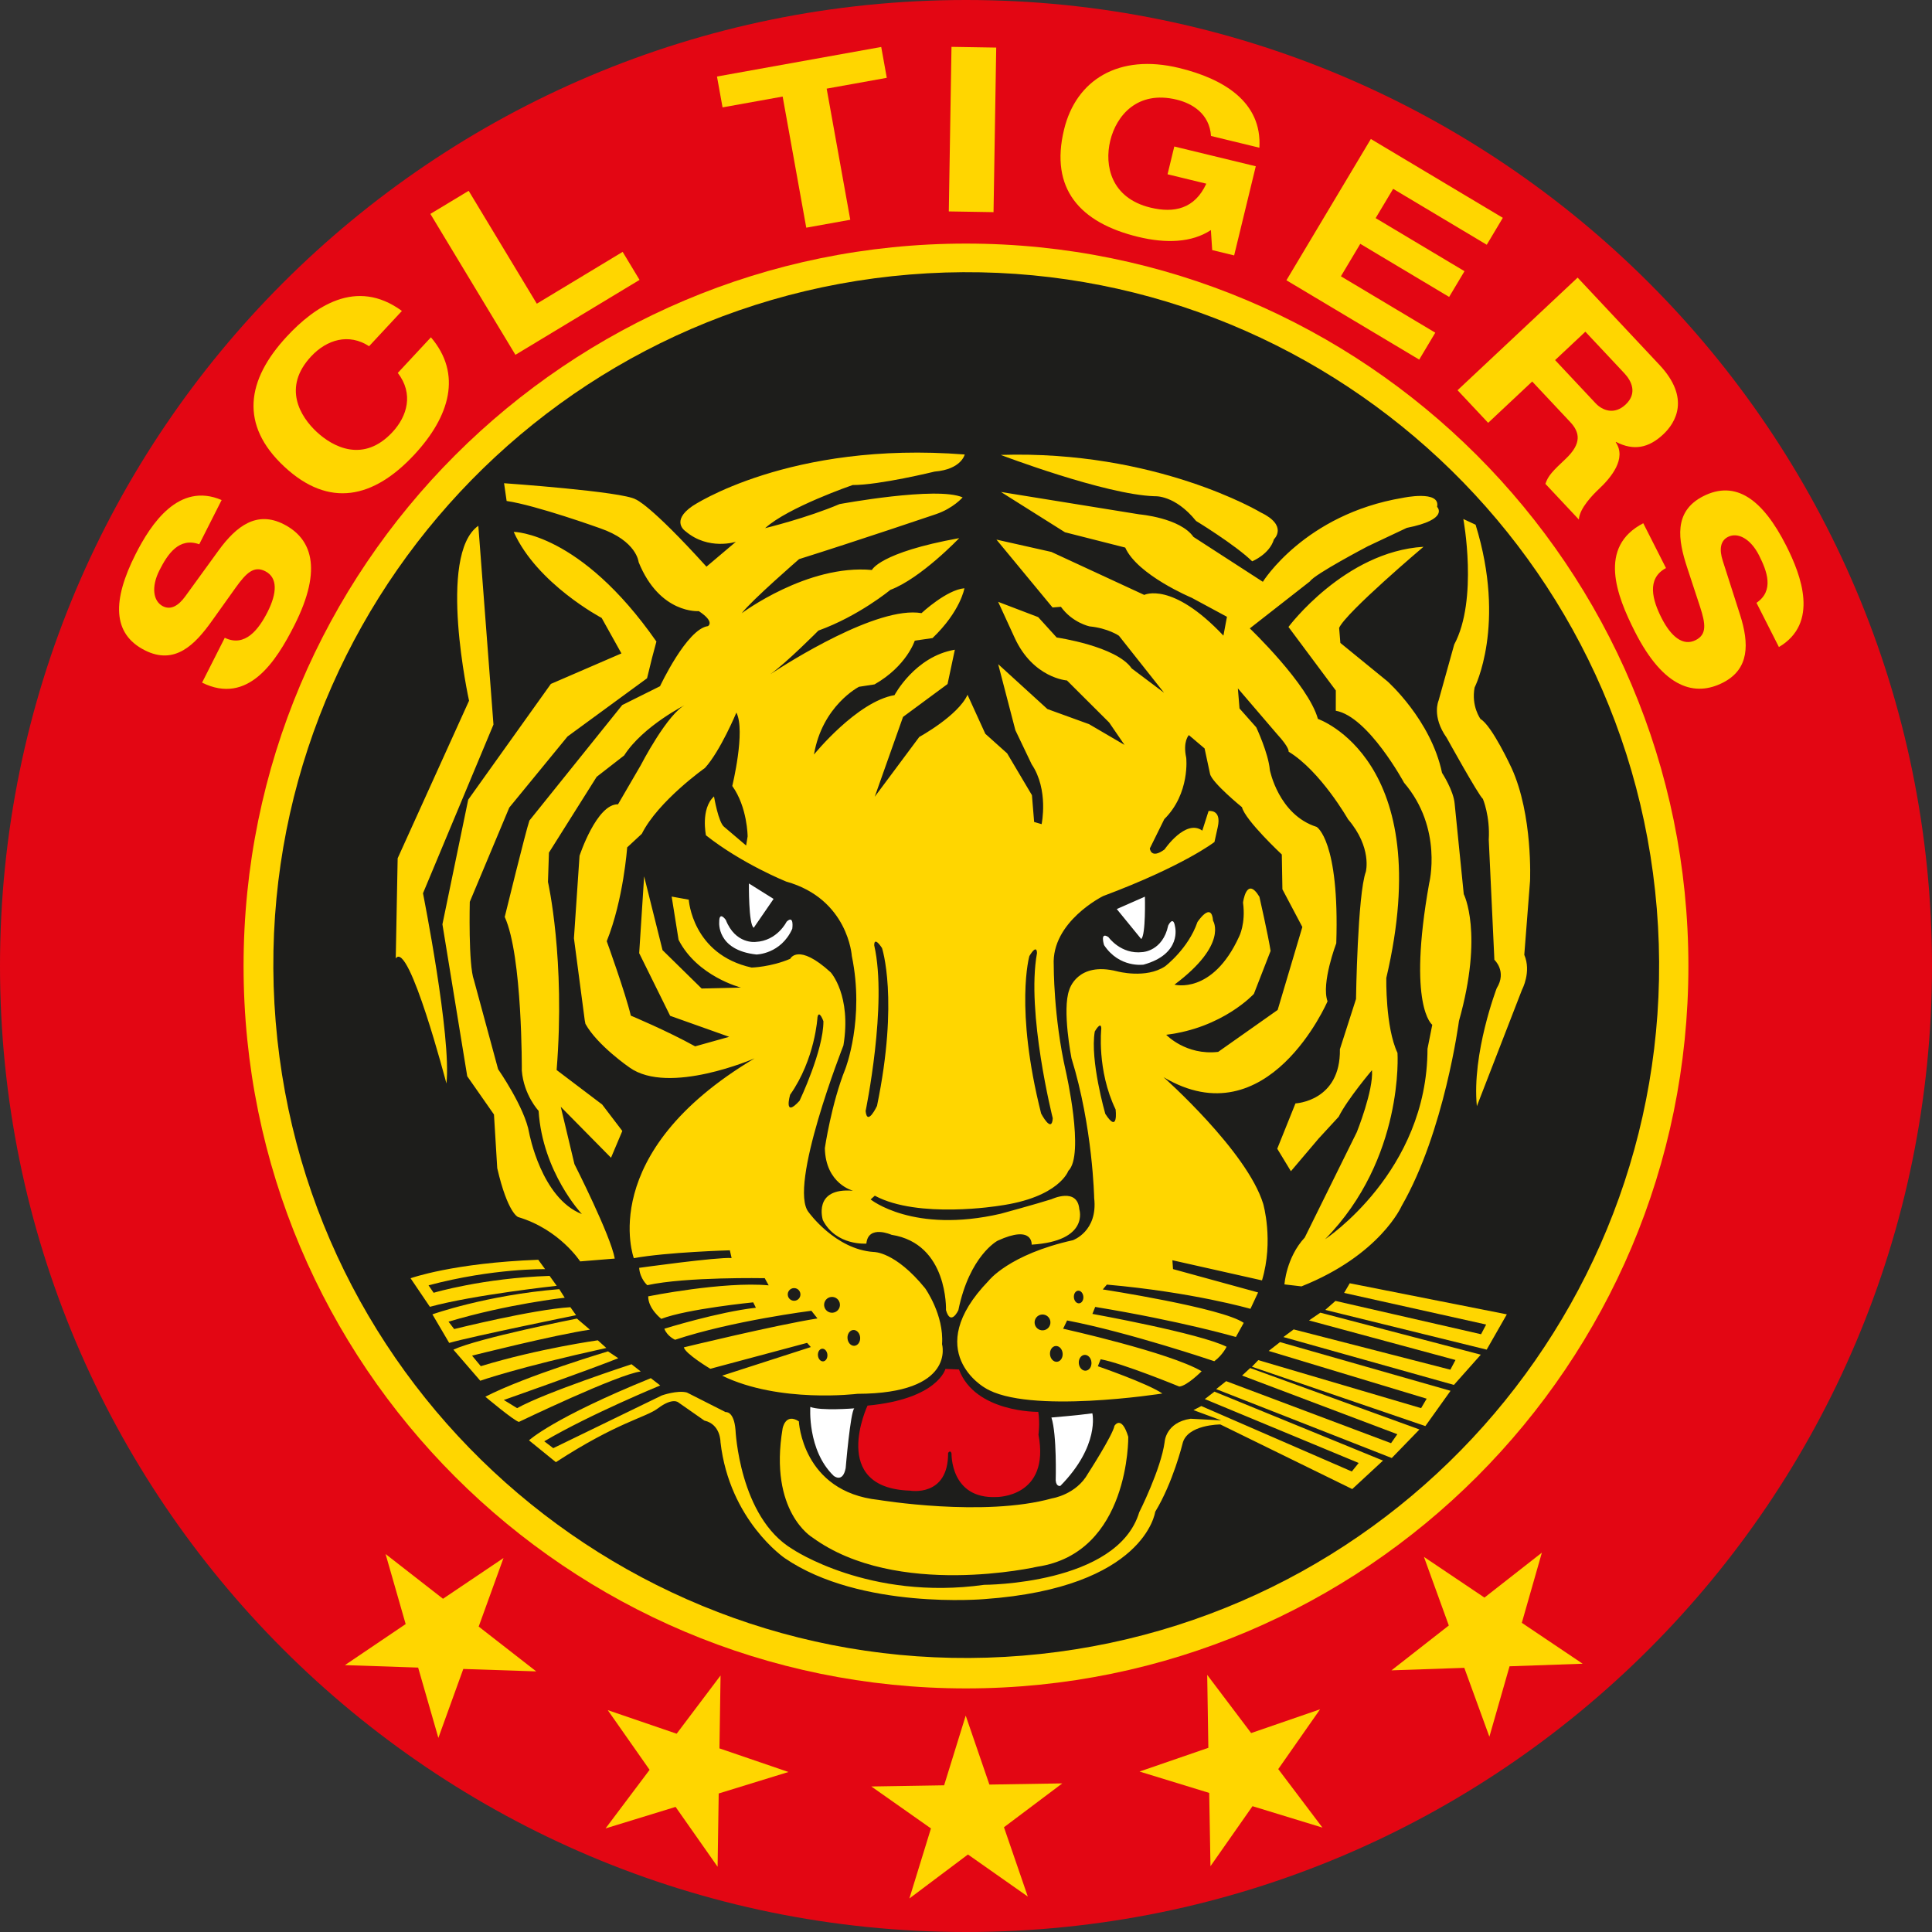 <?xml version="1.0" encoding="UTF-8"?>
<svg xmlns="http://www.w3.org/2000/svg" xmlns:xlink="http://www.w3.org/1999/xlink" id="Calque_1" data-name="Calque 1" viewBox="0 0 1000 1000">
  <rect x="0" y="0" width="1000" height="1000" fill="#333333" stroke="none"/>
  <defs>
    <style>
      .cls-1 {
        fill: none;
      }

      .cls-2 {
        fill: #1d1d1b;
      }

      .cls-3 {
        fill: #0069b4;
      }

      .cls-4 {
        fill: #fff;
      }

      .cls-5 {
        fill: #e30613;
      }

      .cls-6 {
        fill: #ffd600;
      }

      .cls-7 {
        clip-path: url(#clippath);
      }
    </style>
    <clipPath id="clippath">
      <path class="cls-1" d="M1043.18,500c0-260.01,210.77-470.78,470.78-470.78s470.78,210.77,470.78,470.78-210.77,470.78-470.78,470.78-470.78-210.77-470.78-470.78h0Z"></path>
    </clipPath>
  </defs>
  <g>
    <path class="cls-5" d="M0,500C0,223.85,223.85,0,500,0s500,223.85,500,500-223.86,500-500,500S0,776.14,0,500h0Z"></path>
    <polygon class="cls-6" points="277.55 865.11 239.8 863.85 226.9 899.53 216.43 863.14 178.54 861.86 209.97 840.62 199.57 804.36 229.29 827.52 260.61 806.43 247.77 841.91 277.55 865.11 277.55 865.11"></polygon>
    <polygon class="cls-6" points="408.1 917.18 372 928.3 371.43 966.23 349.68 935.25 313.44 946.38 336.23 916.06 314.58 885.17 350.23 897.37 372.96 867.23 372.39 904.96 408.1 917.18 408.1 917.18"></polygon>
    <polygon class="cls-6" points="549.84 923.08 519.65 945.78 531.99 981.66 501.01 959.88 470.69 982.65 481.86 946.39 451.01 924.68 488.68 924.07 499.85 888 512.11 923.69 549.84 923.08 549.84 923.08"></polygon>
    <polygon class="cls-6" points="683.27 884.73 661.62 915.68 684.49 945.96 648.29 934.88 626.54 965.94 625.88 928.01 589.82 916.95 625.44 904.67 624.85 866.92 647.59 897.03 683.27 884.73 683.27 884.73"></polygon>
    <polygon class="cls-6" points="798.07 803.65 787.69 839.97 819.18 861.14 781.34 862.47 770.9 898.92 757.92 863.27 720.22 864.57 749.9 841.35 737.03 805.85 768.35 826.91 798.07 803.65 798.07 803.65"></polygon>
    <path class="cls-6" d="M126.07,500c0-206.51,167.41-373.92,373.92-373.92s373.92,167.41,373.92,373.92-167.4,373.92-373.92,373.92S126.07,706.51,126.07,500h0Z"></path>
    <path class="cls-2" d="M529.38,856.96c-197.4,16.16-370.53-130.77-386.69-328.17-16.16-197.4,130.77-370.53,328.17-386.69,197.4-16.16,370.54,130.77,386.69,328.17,16.16,197.4-130.77,370.53-328.17,386.69h0Z"></path>
    <path class="cls-6" d="M782.36,397.48s-10.08-21.86-16.03-25.3c0,0-4.9-6.58-3.08-16.33,0,0,16.55-32.33.52-84.24l-6.35-2.97s7.78,41.68-4.72,64.95l-8.09,29.02s-3.7,8.15,4.2,19.28c0,0,16.39,29.64,18.73,31.62,0,0,3.78,8.85,3.04,21.13l2.91,62.15s6.6,6,1.2,14.73c0,0-12.94,33.78-10.27,61.04l23.41-60.37s4.92-9.13,1.14-17.98l2.98-38.19s1.57-34.16-9.59-58.55h0Z"></path>
    <path class="cls-6" d="M517.96,235.46s54.04,20.59,79.7,21.39c0,0,10.4-.85,21.41,12.79,0,0,20.2,12.3,29.05,20.89,0,0,9-3.64,11.27-11.39,0,0,7.58-7.02-6.96-13.97,0,0-53.82-32.24-134.47-29.71h0Z"></path>
    <path class="cls-6" d="M260.9,250.11l1.33,9.2c15.31,2.23,48.27,14.08,48.27,14.08,19.15,6.58,20.05,17.56,20.05,17.56,10.94,27.02,31.16,25.37,31.16,25.37,8.61,5.69,4.71,7.76,4.71,7.76-10.93,1.48-24.79,31.11-24.79,31.11l-19.56,9.74-48.04,59.78c-1.88,5.39-12.78,49.9-12.78,49.9,9.21,20.19,8.84,79.55,8.84,79.55,1.04,12.71,8.69,20.81,8.69,20.81,2.02,31.83,22.4,53.43,22.4,53.43-21.03-8.17-27.28-41.97-27.28-41.97-2.24-13.19-16.08-33.01-16.08-33.01l-12.5-46.09c-2.97-7.9-2.16-40.54-2.16-40.54l20.44-48.79,30.15-36.79,41.16-30.13,2.62-10.68,2.23-8.33c-39.54-56.68-73.87-56.77-73.87-56.77,12.09,26.93,45.53,44.55,45.53,44.55l10.23,18.36-36.52,15.79-42.79,59.93-13.34,64.49,12.84,78.64,13.84,19.81,1.69,27.78c5.41,23.4,10.79,25.29,10.79,25.29,21.46,6.39,32.13,22.96,32.13,22.96l17.91-1.46c-2.15-12.04-20.87-48.89-20.87-48.89l-7.08-29.67,26.01,26.37,5.85-13.86-10.43-13.69-23.57-17.85c4.61-57.39-4.48-97.35-4.48-97.35l.5-15.17,24.71-39.25,14.22-11.05c9.8-15.34,32.15-26.48,32.15-26.48-9.54,4.27-23.59,31.6-23.59,31.6l-11.73,20.16c-11.07-.26-19.92,26.64-19.92,26.64l-2.9,42.7,5.61,42.57.34,1.73c6.15,11.14,22.79,22.57,22.79,22.57,20.39,14.62,64.76-4.71,64.76-4.71-82.64,49.22-62.5,103.42-62.5,103.42,17.19-3.15,49.7-4.07,49.7-4.07l.91,4c-7.61-.54-47.86,5.08-47.86,5.08.47,5.79,4.22,8.97,4.22,8.97,20.05-4.4,60.78-3.62,60.78-3.62l2.05,3.71c-23.44-2.15-62.36,5.69-62.36,5.69-.06,6.4,6.77,11.65,6.77,11.65,13.53-5.18,47.58-8.54,47.58-8.54l1.39,2.79c-19.6,2.19-47.39,10.86-47.39,10.86,1.48,3.95,5.57,5.72,5.57,5.72,29.57-9.85,70.54-15.02,70.54-15.02l3.14,3.97c-22.4,3.58-69.16,14.97-69.16,14.97.86,3.42,13.71,11.09,13.71,11.09l50.09-13.41,1.93,2.17-45.91,14.81c29.68,14.44,69.99,9.39,69.99,9.39,51.18-.12,43.84-25.69,43.84-25.69,1.08-15.21-8.77-28.95-8.77-28.95-15.52-19.09-26.55-18.77-26.55-18.77-19.88-1.28-33.67-20.51-33.67-20.51-10.96-13.05,17.94-86.39,17.94-86.39,4.27-25.95-6.59-37.85-6.59-37.85-16.97-15.48-20.93-7.01-20.93-7.01-10.12,4.32-19.99,4.54-19.99,4.54-30.8-6.78-32.54-35.14-32.54-35.14l-8.85-1.6,3.58,22.39c9.69,18.98,32.26,24.7,32.26,24.7l-20.32.5-20.24-19.87-9.53-38.19-2.56,39.76,16.03,32.43,30.56,10.87-17.63,4.93c-14.62-8.1-33.29-15.89-33.29-15.89-2.68-11.41-12.46-38.53-12.46-38.53,8.7-21.65,10.57-48.56,10.57-48.56l7.57-7.02c8.5-16.98,32.69-34.09,32.69-34.09,8.01-8.8,16.27-28.67,16.27-28.67,4.85,9.5-2.13,37.99-2.13,37.99,7.88,10.99,7.95,26.11,7.95,26.11l-.78,4.71-11.25-9.55c-3.08-2.07-5.37-15.85-5.37-15.85-7.04,6.4-4.17,20.12-4.17,20.12,18.66,14.76,41.52,23.94,41.52,23.94,32.15,9,33.98,38.52,33.98,38.52,6.74,32.61-3.36,58.44-3.36,58.44-7.25,18.04-10.6,41-10.6,41,.36,18.58,14.6,22.07,14.6,22.07-21.09-1.76-15.62,15.24-15.62,15.24,6.91,13.39,22.51,12.12,22.51,12.12.93-9.97,13.01-4.56,13.01-4.56,29.46,4.57,28.2,38.99,28.2,38.99,2.45,8.52,6.4.05,6.4.05,5.82-28.39,20.32-35.98,20.32-35.98,18.5-8.5,17.62,2.04,17.62,2.04,30.1-1.88,24.67-18.31,24.67-18.31-.94-11.56-14.38-5.22-14.38-5.22-7.64,2.43-26.29,7.52-26.29,7.52-45.37,10.47-67.35-7.4-67.35-7.4l2.17-1.93c22.52,12.12,64.41,5.2,64.41,5.2,31.06-4.29,35.75-18.05,35.75-18.05,8.63-8.27-1.32-51.66-1.32-51.66-6.37-27.98-6.23-54.75-6.23-54.75-1.26-22.59,25.57-35.83,25.57-35.83,41.76-15.63,57.62-27.98,57.62-27.98l1.7-7.7c2.14-9.48-4.75-8.34-4.75-8.34l-3.24,10.15c-8.66-6.27-19.56,9.75-19.56,9.75-7.13,5.24-7.6-.54-7.6-.54l7.48-15.15c13.45-13.32,11.36-31.76,11.36-31.76-1.86-8.57,1.37-11.74,1.37-11.74l8.13,6.9,2.82,13.15c.95,4.58,16.53,17.26,16.53,17.26,1.73,6.84,20.62,24.48,20.62,24.48l.31,18.01,10.32,19.52-12.77,42.93-30.79,21.71c-16.71,1.95-26.9-8.85-26.9-8.85,29.37-3.57,45.38-21.17,45.38-21.17l8.65-22.23c-1.24-8.04-5.79-28.03-5.79-28.03-6.72-11.08-8.48,3.02-8.48,3.02,1.48,10.93-2.04,17.61-2.04,17.61-13.82,30.22-33.45,24.85-33.45,24.85,27.95-20.91,19.99-33.05,19.99-33.05-.85-10.4-8.1.66-8.1.66-4.69,13.76-16.73,22.9-16.73,22.9-9.93,6.62-24.8,2.61-24.8,2.61-20.79-5.28-24.81,9.59-24.81,9.59-3.81,10.2,1.15,35.39,1.15,35.39,11.06,35.74,11.74,72.33,11.74,72.33,2,17.29-11.01,21.85-11.01,21.85-33.13,7.36-43.64,21.02-43.64,21.02-35.4,36.63-1.86,55.41-1.86,55.41,22.08,13.9,91.8,2.92,91.8,2.92-7.53-5.21-33.38-14.11-33.38-14.11l1.44-3.61c11.22,1.99,40.71,14.12,40.71,14.12,4.04-.33,11.56-7.92,11.56-7.92-16.61-9.78-71.69-22.02-71.69-22.02l2.06-4.27c31.92,6.11,76.19,21.1,76.19,21.1,4.38-3.26,6.36-7.49,6.36-7.49-13.95-7.01-69.45-17.01-69.45-17.01l1.45-3.61c44.81,7.39,72.82,15.56,72.82,15.56l4.05-7.31c-11.1-7.81-72.96-17.3-72.96-17.3l2.12-2.5c44.53,3.92,74.32,12.54,74.32,12.54l3.96-8.48-44.04-12.09-.32-4.58,46.38,10.43c6.17-20.57.62-39.63.62-39.63-8.34-27.24-51.61-65.58-51.61-65.58,54.12,32.22,84.91-39.24,84.91-39.24-3.38-9.32,4.52-30.04,4.52-30.04,1.75-53.36-10.16-60.24-10.16-60.24-19.71-6.24-24.22-29.43-24.22-29.43-.71-8.67-7.04-22.11-7.04-22.11l-8.66-9.76-.85-10.4,20.26,23.65c6.71,7.3,5.99,9.11,5.99,9.11,16.52,9.99,30.78,35,30.78,35,12.55,14.68,9.2,27.17,9.2,27.17-4.28,11.69-5.08,65.85-5.08,65.85l-8.34,25.99c.46,27.01-23,28.05-23,28.05l-9.43,23.46,7.07,11.64,14.32-16.88,10.42-11.32c4.49-9.09,17.22-24.09,17.22-24.09.85,10.4-7.84,32.05-7.84,32.05l-26.95,54.56c-9.62,10.38-10.51,24.26-10.51,24.26l8.81,1.03c40.83-16.27,51.84-41.61,51.84-41.61,22.16-38.46,29.68-95.78,29.68-95.78,12.84-45.55,2.48-65.64,2.48-65.64l-4.71-46.74c-.56-6.93-6.54-16.04-6.54-16.04-5.74-27.45-28.32-47.42-28.32-47.42l-24.3-19.82-.64-7.8c3.69-8.15,43.67-41.96,43.67-41.96-40.8,2.47-69.89,41.49-69.89,41.49l24.51,32.9-.02,10.47c16.82,2.98,35.33,37.24,35.33,37.24,20.26,23.65,12.99,52.16,12.99,52.16-11.36,63.75,1.62,73.15,1.62,73.15l-2.47,12.42c-.02,63.7-53.01,98.57-53.01,98.57,41.08-41.75,37.48-96.43,37.48-96.43-6.33-13.44-5.79-38.79-5.79-38.79,26.53-112.98-35.4-134.09-35.4-134.09-4.96-17.92-35.25-46.85-35.25-46.85l31.16-24.37c2.32-3.68,29.93-18.15,29.93-18.15l20.16-9.51c22.32-4.44,15.69-10.88,15.69-10.88,1.89-8.88-17.83-4.65-17.83-4.65-50.78,8.52-72.36,43.44-72.36,43.44l-35.92-23.24c-6.92-9.9-28.01-11.67-28.01-11.67l-71.62-11.58,33.12,20.85,31.19,7.92c6.4,14.3,34.4,25.98,34.4,25.98l18.26,9.85-1.83,9.75c-26.74-28.35-40.98-21.07-40.98-21.07l-48.07-22.25-28.44-6.39,29.05,35.14,4.33-.35c5.91,8.24,14.79,10.13,14.79,10.13,9.67.95,15.24,4.86,15.24,4.86l23.35,29.5-16.74-12.59c-7.93-11.56-38.83-16.01-38.83-16.01l-9.59-10.56-20.71-7.9,8.49,18.49c9.58,21.03,27.13,22.21,27.13,22.21l21.85,21.77,7.92,11.57-18.32-10.72-21.58-7.83-25.47-23.22,8.9,34.18,8.43,17.63c8.93,13.23,5.15,30.99,5.15,30.99l-3.87-1.13-1.14-13.87-12.83-21.64-11.3-10.13-9.21-20.19c-4.93,10.87-24.97,21.82-24.97,21.82l-23.06,30.97,14.65-41.34,23.04-17.01,3.78-17.76c-20.66,3.44-31.23,23.5-31.23,23.5-19.51,3.34-41.69,30.75-41.69,30.75,4.32-25.37,23.3-35.07,23.3-35.07l8.05-1.24c16.67-9.51,20.83-22.64,20.83-22.64l9.19-1.33c14.57-13.99,16.5-25.78,16.5-25.78-9.24.76-22.21,12.87-22.21,12.87-22.77-3.88-69.04,25.56-78.27,31.63,8.48-6.01,24.91-22.6,24.91-22.6,20.9-7.53,37.25-21.08,37.25-21.08,15.8-5.95,35.62-26.77,35.62-26.77-41.27,7.45-45.18,16.49-45.18,16.49-33.41-3.08-67.39,22.39-67.39,22.39,5.26-6.83,29.7-28.02,29.7-28.02,30.05-9.44,70.81-23.25,70.81-23.25,9.05-3.07,13.83-8.7,13.83-8.7-13.28-5.89-63.7,3.47-63.7,3.47-16.86,7.19-38.53,12.46-38.53,12.46,11.91-10.86,45.29-22.32,45.29-22.32,13.96.02,42.47-6.97,42.47-6.97,13.87-1.14,15.56-8.84,15.56-8.84-90.74-7.11-140.9,26.66-140.9,26.66-11.57,7.93-3.59,13.09-3.59,13.09,11.88,10.08,26.04,5.43,26.04,5.43l-15.23,12.88c-29.42-32.49-36.59-34.81-36.59-34.81-6.74-4.1-68.16-8.38-68.16-8.38h0Z"></path>
    <path class="cls-6" d="M413.49,735.68c-7.05-4.52-8.42,3.74-8.42,3.74-7.24,43.06,15.37,56.33,15.37,56.33,43.62,31.92,116.42,15.19,116.42,15.19,47.99-7.12,47.13-67.26,47.13-67.26-3.57-11.64-7.15-5.67-7.15-5.67-.91,4.87-13.68,24.67-13.68,24.67-6.09,10.97-18.58,12.86-18.58,12.86-35.41,9.88-89.81.81-89.81.81-39.61-4.18-41.29-40.68-41.29-40.68h0Z"></path>
    <path class="cls-4" d="M431.5,763.87s4.69,3.98,6.22-4c0,0,2.43-28.99,4.45-30.91,0,0-17.34,1.43-22.75-.75,0,0-1.66,22.39,12.08,35.66h0Z"></path>
    <path class="cls-5" d="M537.51,742.54s.84-5.73-.09-11.76c0,0-32.68.49-41.06-21.94l-7-.3s-3.96,15.59-40.33,19c0,0-20.07,42.65,21.93,44.01,0,0,19.93,3.61,19.78-19.51,0,0,1.16-1.84,1.77.29,0,0-.69,23.61,23.22,22.53,0,0,27.95.33,21.78-32.33h0Z"></path>
    <path class="cls-4" d="M546.43,766.24c.28,3.47,2.42,2.85,2.42,2.85,20.53-20.88,16.55-37.56,16.55-37.56-7.33,1.04-21.19,2.17-21.19,2.17,2.91,8.92,2.22,32.53,2.22,32.53h0Z"></path>
    <path class="cls-4" d="M573.75,485.07c-4.62-3.11-2.28,4.12-2.28,4.12,7.96,12,20.46,10.1,20.46,10.1,20.04-5.57,16.27-19.66,16.27-19.66-.93-6.03-3.54-.58-3.54-.58-2.83,13.32-13.27,13.74-13.27,13.74-11.23,1.36-17.64-7.72-17.64-7.72h0Z"></path>
    <path class="cls-4" d="M590.68,486.03c2.45-1.95,1.92-21.92,1.92-21.92l-14.57,6.41,12.66,15.51h0Z"></path>
    <path class="cls-4" d="M375.67,476.15s-3.46-4.95-3.4,1.15c0,0-1.43,14.51,19.26,16.75,0,0,12.64-.16,18.54-13.3,0,0,1.13-7.51-2.92-3.69,0,0-4.85,9.99-16.15,10.48,0,0-10.36,1.29-15.33-11.4h0Z"></path>
    <path class="cls-4" d="M390.14,480.2l10.26-14.92-12.76-7.99s-.24,21.4,2.5,22.92h0Z"></path>
    <path class="cls-6" d="M231.07,560.84c2.69-24.07-12.13-98.48-12.13-98.48l36.48-87.33-7.84-102.89c-21.45,15.13-4.8,90.55-4.8,90.55l-36.95,81.55-.99,51.85c6.75-9.86,26.24,64.75,26.24,64.75h0Z"></path>
    <path class="cls-6" d="M222.51,676.4c22.76-6.22,65.65-10.87,65.65-10.87l-3.69-5.13c-34.47,1.12-60.02,8.74-60.02,8.74l-2.64-3.86c33.67-8.94,60.34-8.36,60.34-8.36l-3.55-4.87c-44.09,1.63-66.09,9.57-66.09,9.57l10,14.78h0Z"></path>
    <path class="cls-6" d="M232.51,695.09c12.39-3.53,65.66-14.35,65.66-14.35l-2.94-4.14c-19.45,1.18-60.15,11.32-60.15,11.32l-2.93-3.83c30.94-9.22,60.15-12.39,60.15-12.39l-2.83-4.44c-37.85,3.1-65.66,13.05-65.66,13.05l8.69,14.78h0Z"></path>
    <path class="cls-6" d="M313.82,697.7l-4.4-3.96s-30.48,4.23-60.56,13.39l-4.52-5.45s42.73-10.78,61-13.45l-6.74-5.74s-51.03,10.09-63.92,16.09l13.91,16.09s18.94-6.77,65.22-16.96h0Z"></path>
    <path class="cls-6" d="M268.6,735.97s51.38-24.7,63.05-26.09l-4.77-3.75s-44.62,14.55-59.22,22.73l-6.89-4.23s42.77-15.04,59.25-21.61l-5.32-3.56s-42.57,12.68-63.48,23.48c0,0,14.72,12.4,17.39,13.05h0Z"></path>
    <path class="cls-6" d="M715.86,756.01l-87.25-35.7-5,3.85,79.65,33.07-3.56,4.41-77.9-33.87-4.06,2.1,14.34,5.3-15.84-.83c-12.94,1.92-13.42,12-13.42,12-1.9,14.12-13.16,36.41-13.16,36.41-11.33,37.58-80.26,37.55-80.26,37.55-59.52,8.36-99.23-18.49-99.23-18.49-27.53-16.51-29.48-61.71-29.48-61.71-.82-9.97-5.12-9.19-5.12-9.19l-20.02-10.14c-4.91-1.34-12.97,1.5-12.97,1.5-9.65,4.72-56.22,27.3-56.22,27.3l-4.65-3.56c24.14-14.19,60.02-28.9,60.02-28.9l-4.87-3.77c-50.82,20.65-63.05,32.18-63.05,32.18l13.91,11.3c32.05-20.82,46.38-23.02,52.79-27.84,7.81-5.88,10.66-3.05,10.66-3.05l13.42,9.37c8.45,1.92,8.33,11.1,8.33,11.1,4.63,40.63,33.28,60.1,33.28,60.1,39.28,26.88,103.38,21.19,103.38,21.19,83.27-5.94,88.35-45.18,88.35-45.18,9.23-15.15,14.13-35.19,14.13-35.19,2.22-10.05,19.6-10.02,19.6-10.02l68.26,33.44,15.94-14.75h0Z"></path>
    <polygon class="cls-6" points="734.71 739.89 647.09 708.1 642.9 711.98 723.26 742.35 720 746.99 634.65 714.88 629.49 719.01 720.37 754.67 734.71 739.89 734.71 739.89"></polygon>
    <polygon class="cls-6" points="750.8 719.88 662.53 694.67 656.67 699.24 738.44 723.96 735.56 728.85 651.28 704 648 707.43 737.76 738.14 750.8 719.88 750.8 719.88"></polygon>
    <polygon class="cls-6" points="766.46 701.18 683.41 679.44 677.54 683.45 753.36 703.93 750.7 708.95 669.6 688.1 664.28 692.05 752.54 716.83 766.46 701.18 766.46 701.18"></polygon>
    <polygon class="cls-6" points="779.93 680.31 698.63 664.22 695.71 669.21 769.23 685.58 766.59 690.6 691.23 673.35 685.95 678 769.5 698.57 779.93 680.31 779.93 680.31"></polygon>
    <path class="cls-2" d="M411.29,673.27c1.8-.15,3.15-1.73,3-3.54-.15-1.81-1.73-3.15-3.54-3-1.81.15-3.15,1.73-3,3.53.14,1.8,1.73,3.15,3.53,3h0Z"></path>
    <path class="cls-2" d="M430.99,679.46c2.26-.18,3.94-2.16,3.75-4.41-.18-2.25-2.16-3.93-4.42-3.75-2.26.18-3.93,2.16-3.75,4.42.19,2.25,2.17,3.93,4.42,3.74h0Z"></path>
    <path class="cls-2" d="M442.28,696.58c1.8-.16,3.11-2.1,2.93-4.35-.18-2.26-1.8-3.97-3.6-3.82-1.81.14-3.12,2.1-2.94,4.35.19,2.26,1.8,3.97,3.61,3.83h0Z"></path>
    <path class="cls-2" d="M426.08,704.64c1.35-.12,2.33-1.67,2.18-3.47-.15-1.81-1.36-3.18-2.72-3.07-1.35.11-2.33,1.66-2.18,3.47.15,1.8,1.37,3.17,2.72,3.07h0Z"></path>
    <path class="cls-2" d="M539.26,680.4c-2.25.19-3.93,2.17-3.74,4.42.18,2.25,2.16,3.93,4.42,3.75,2.25-.18,3.93-2.16,3.75-4.42-.18-2.25-2.16-3.93-4.42-3.75h0Z"></path>
    <path class="cls-2" d="M558.03,668.06c-1.35.12-2.34,1.66-2.18,3.47.14,1.81,1.36,3.18,2.71,3.07,1.35-.11,2.34-1.66,2.18-3.47-.15-1.81-1.36-3.18-2.72-3.07h0Z"></path>
    <path class="cls-2" d="M546.41,696.69c-1.8.14-3.11,2.09-2.93,4.35.19,2.25,1.8,3.96,3.61,3.82,1.81-.14,3.12-2.1,2.93-4.35-.18-2.26-1.8-3.97-3.61-3.82h0Z"></path>
    <path class="cls-2" d="M562,709.46c1.81-.15,3.12-2.1,2.93-4.35-.18-2.26-1.8-3.97-3.61-3.82-1.8.15-3.12,2.1-2.93,4.36.19,2.25,1.8,3.96,3.61,3.82h0Z"></path>
    <path class="cls-2" d="M544.9,578.78s-13.78-54.72-8.16-85.42c0,0,.16-5.25-3.94,1.49,0,0-7.7,26.81,6.09,81.52,0,0,5.52,10.6,6.02,2.42h0Z"></path>
    <path class="cls-2" d="M453.94,572.4c11.42-55.26,2.58-81.71,2.58-81.71-4.39-6.55-4.01-1.31-4.01-1.31,6.95,30.43-4.47,85.69-4.47,85.69.84,8.16,5.9-2.67,5.9-2.67h0Z"></path>
    <path class="cls-2" d="M413.86,569.73s12.41-26.03,12.34-41.15c0,0-2.25-6.21-3.07-2.08,0,0-1.14,21.62-14.17,40.14,0,0-3.63,12.51,4.91,3.09h0Z"></path>
    <path class="cls-2" d="M570.03,532.37c-.14-4.21-3.38,1.55-3.38,1.55-2.54,14.9,5.45,42.61,5.45,42.61,6.89,10.69,5.35-2.24,5.35-2.24-9.83-20.4-7.42-41.91-7.42-41.91h0Z"></path>
    <path class="cls-6" d="M103.12,281.71c-10.55-3.73-16.41,5.2-20.61,13.51-4.31,8.52-3.28,15.99,1.83,18.58,4.04,2.05,8.01-.23,11.55-5.12l17.25-23.77c9.24-12.71,19.79-20.61,33.63-13.61,14.16,7.17,20.7,22.51,5.56,52.43-9.38,18.52-23.89,41.4-47.74,29.6l11.75-23.21c10.54,5.07,17.63-4.45,22.16-13.39,4.9-9.69,5.37-17.74-1.23-21.08-5.85-2.96-9.82.91-15.25,8.46l-12.41,17.39c-8.7,12.18-19.11,22.96-34.65,15.09-16.93-8.57-16.84-25.91-4.77-49.76,7.92-15.65,22.33-37.51,44.53-28.01l-11.58,22.89h0Z"></path>
    <path class="cls-6" d="M191.05,179.2c-10.46-6.8-21.83-3.52-30.04,5.3-14.96,16.07-5.55,31.19,2.93,39.07,8.47,7.88,24.22,16.18,39.18.11,7.64-8.21,11.1-19.82,2.78-30.66l17.15-18.43c16.22,19,9.83,40.93-8.62,60.76-21.13,22.71-44.08,27.76-67.24,6.22-23.15-21.54-19.77-44.8,1.37-67.51,13.98-15.03,35.63-30.58,59.47-13.12l-16.99,18.26h0Z"></path>
    <polygon class="cls-6" points="222.76 110.72 242.58 98.76 277.85 157.19 322.28 130.37 331.03 144.87 266.78 183.65 222.76 110.72 222.76 110.72"></polygon>
    <polygon class="cls-6" points="405.1 49.98 373.99 55.58 371.11 39.61 456.12 24.31 459 40.28 427.88 45.88 440.1 113.75 417.32 117.85 405.1 49.98 405.1 49.98"></polygon>
    <polygon class="cls-6" points="492.49 24.25 515.64 24.63 514.25 109.81 491.1 109.43 492.49 24.25 492.49 24.25"></polygon>
    <path class="cls-6" d="M607.79,75.82l42.2,10.24-11.2,46.14-11.36-2.76-.68-10.35c-9.94,6.55-23.3,6.99-37.68,3.5-30.14-7.32-45.77-24.86-38.31-55.58,6.22-25.62,28.23-39.43,59.54-31.83,22.95,5.57,43,17.56,41.55,41.27l-25.04-6.08c-.77-11.48-9.66-16.83-17.78-18.8-20.4-4.95-31.25,8.37-34.37,21.24-3.12,12.87.4,29.69,20.81,34.64,12.29,2.98,22.92.65,28.91-12.38l-20.06-4.87,3.49-14.38h0Z"></path>
    <polygon class="cls-6" points="709.55 71.94 777.86 112.75 769.54 126.68 721.09 97.74 712.03 112.9 758.02 140.37 750.07 153.69 704.08 126.21 694.05 143.01 742.9 172.2 734.58 186.13 665.85 145.07 709.55 71.94 709.55 71.94"></polygon>
    <path class="cls-6" d="M804.91,186.38l20.98,22.36c3.51,3.74,9.68,6.13,15.51.67,6.18-5.79,3.18-12.14-.66-16.23l-20.16-21.49-15.66,14.69h0ZM816.58,143.71l42.36,45.16c16.16,17.23,8.32,29.98,1.97,35.94-7.57,7.1-15.3,8.63-24.44,3.94l-.17.16c5.81,8.46-2.53,18.4-8.62,24.12-3.05,2.86-10.11,9.97-10.47,15.87l-17.31-18.45c1.4-4.26,3.85-6.71,10.37-12.84,8.7-8.16,7.37-13.94,2.47-19.17l-19.67-20.97-22.8,21.39-15.84-16.88,62.13-58.28h0Z"></path>
    <path class="cls-6" d="M909.15,312.03c9.25-6.3,5.51-16.31,1.31-24.61-4.31-8.51-10.95-12.11-16.06-9.52-4.04,2.05-4.55,6.59-2.71,12.34l8.96,27.97c4.78,14.97,4.9,28.15-8.93,35.16-14.15,7.17-30.4,3.37-45.56-26.54-9.38-18.52-19.23-43.76,4.39-56l11.76,23.2c-10.32,5.5-6.85,16.85-2.32,25.79,4.91,9.69,11.13,14.83,17.73,11.48,5.85-2.97,5.08-8.46,2.2-17.3l-6.67-20.29c-4.67-14.22-7.2-28.99,8.34-36.87,16.92-8.58,30.85,1.75,42.94,25.59,7.93,15.65,17.03,40.2-3.77,52.48l-11.6-22.88h0Z"></path>
  </g>
  <g class="cls-7">
    <path class="cls-3" d="M1718.76,59.81s-57.44-16.62-109.9-6.66c-28.3,5.37-53.62,24.25-72.73,23.25-24.37-1.26-36.66-5.07-36.66-5.07,0,0-2.5,16.95,7.89,27.85,9.6,10.05,45.4,17.13,45.4,17.13-22.25,7.15-46.27-5.94-73.2-5.81-25.74.13-74.62,8.98-100.09,33.9-25.47,24.92-44.04,44.34-59.78,73.07-15.74,28.72-34.08,53.01-61.51,81.61-23.64,24.64-46.66,46.27-71.76,62.77-.76.5,61.2-4.72,104.63-29.77,41.33-23.84,73.59-45.89,73.59-45.89,0,0-22.12,37.77-51.93,60.52-29.81,22.75-46.47,31.65-78.57,59.83-32.23,28.29-64.68,61.03-76.3,105.22-.03.11-3.93,14.09-2.57,26.93,1.36,12.85,8.28,25.46,8.28,25.46l252.92,9.82,380.96,59.59-25.54,110.67,56.92,103.4-349.59,59.05-390.52,18.12L822.69,246.73l199.63-199.63,247.31-119.19,241.35,23.84,207.78,108.06h0Z"></path>
  </g>
</svg>
